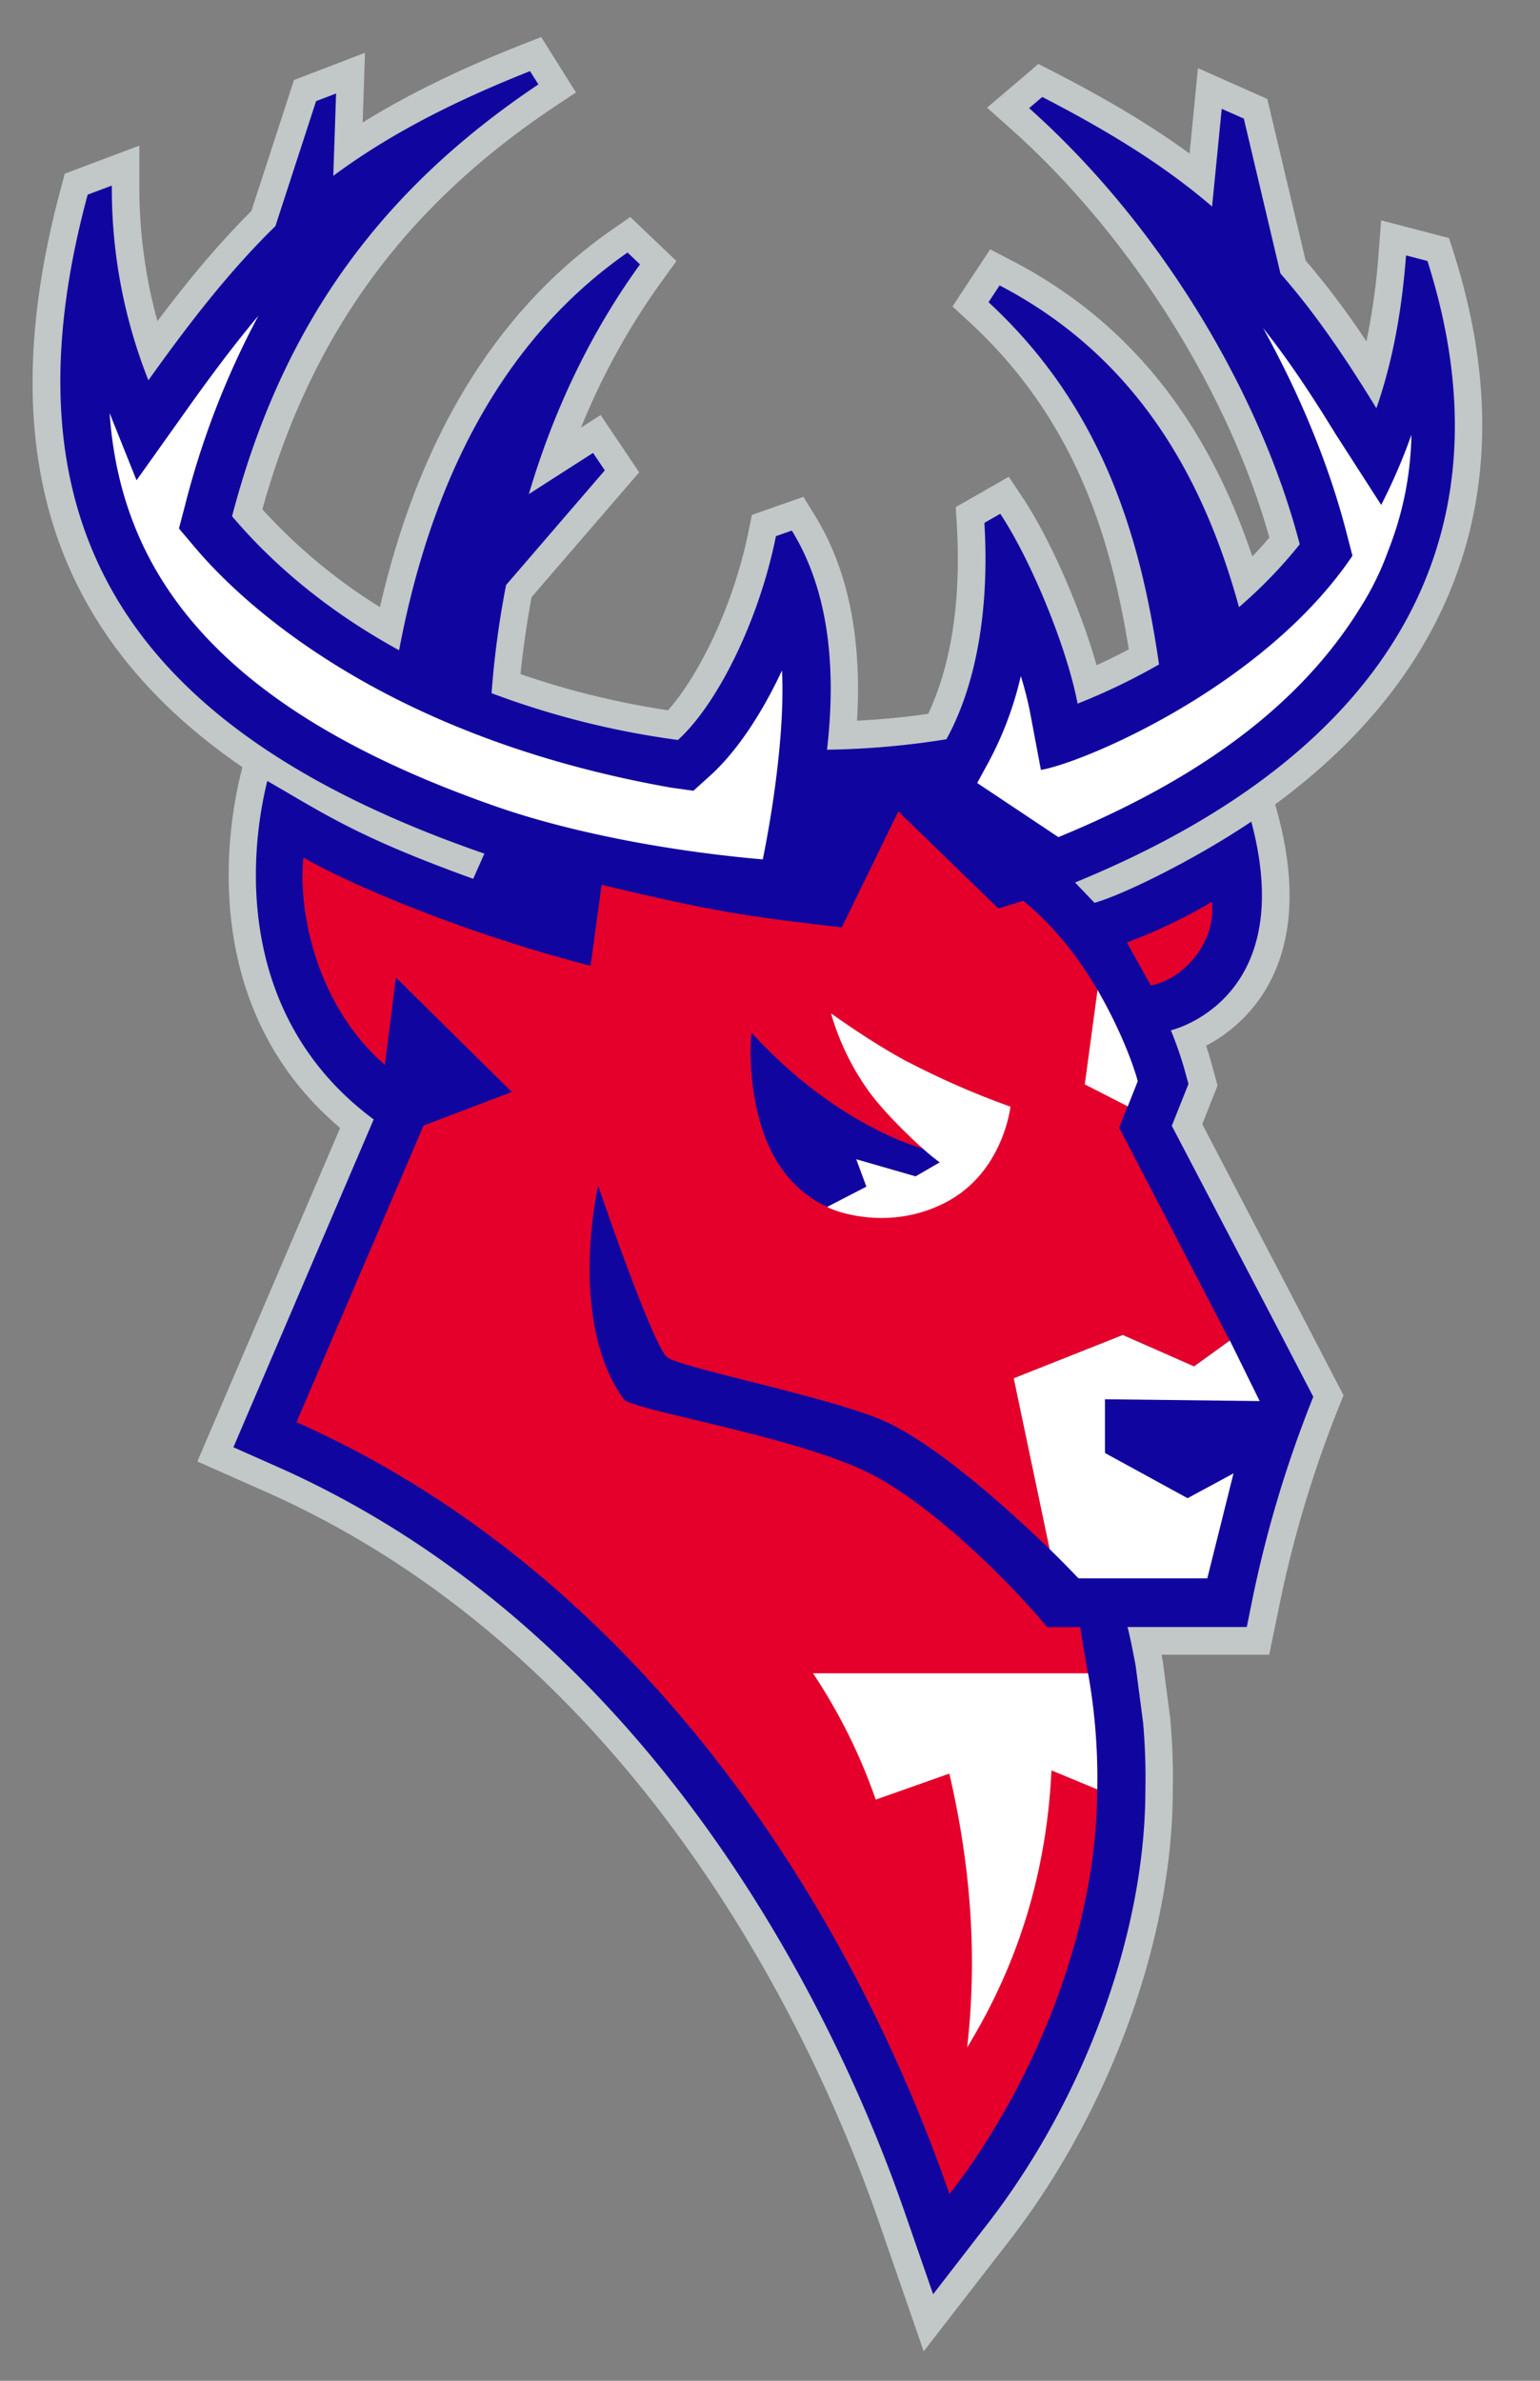 <svg id="Layer_1" data-name="Layer 1" xmlns="http://www.w3.org/2000/svg" viewBox="0 0 550 850"><rect x="0" y="0" width="550" height="850" fill="#808080" stroke="none"/><defs><style>.cls-1{fill:#c2c7c7;}.cls-2{fill:#10069f;}.cls-3{fill:#fff;}.cls-4{fill:#e4002b;}</style></defs><title>Artboard 1</title><path class="cls-1" d="M313.57,792.36C293.48,734.52,232,593.45,95,532.66L70.48,521.79l51-119.08c-51-43.09-40.24-107.1-35.54-126.26l.63-2.55C17.48,226.5-3.12,159.16,21.82,66.92L23.14,62,49.77,52V66.26a180.07,180.07,0,0,0,6.46,48.4C68.37,98.5,78.9,86.19,89.76,75.36L105,28.57l25.36-9.73-.84,24.91c15.92-9.9,34.2-18.84,56.17-27.54l7.59-3L205.7,33l-8,5.33c-53.57,35.87-86.73,81.57-104,143.5a196.76,196.76,0,0,0,42,34.93c14-60.87,41.78-106.15,82.82-134.71l6.58-4.58,16.49,15.74-5.08,7a248.64,248.64,0,0,0-29,52.47l7-4.51,13.77,20.47-38.44,44.56c-2.14,11.76-3.31,21.13-3.94,27.47a296.77,296.77,0,0,0,52.67,12.92c10.46-11.69,23.25-36.46,28.84-64.23l1.11-5.51,18.4-6.47,4.16,6.74c11.76,19.06,16.78,43.64,15,73.19,8.71-.46,17.21-1.28,25.42-2.47,8.29-17.52,11.81-40.78,10.2-67.67l-.36-6.13,18.95-10.83,5.08,7.65c9.79,14.74,20.59,39.65,26.26,59.64q5.87-2.68,11.5-5.66c-6.17-38.42-18.49-81.41-56.78-116.73l-6.18-5.7,13.46-20.4,7.84,4.08c40.89,21.27,69.07,55.89,85.79,105.56,2.09-2.18,4.12-4.42,6.09-6.72C438.52,139.36,403.48,83.84,361,46l-8.48-7.56,18.34-15.61,5.84,3c19.41,10,34.87,19.29,48.14,29l3-30.5,24.77,11L466.3,93A297,297,0,0,1,488,121.87a237.21,237.21,0,0,0,4.36-31.44l.9-11.77L517.51,85l1.65,5.18c25.49,80,2.9,148-63.74,197l1,3.65c6.74,25.33,5.25,46.37-4.43,62.53a54.22,54.22,0,0,1-21.25,20c1.06,3.15,1.61,5.11,1.7,5.46l2.4,8.75-5.45,13.79L463,465.77l16.83,32.4-1.69,4.22A412.7,412.7,0,0,0,456.95,573l-3.66,17.78H414.85l.44,2.37L418,614l0,.21a232.81,232.81,0,0,1,.85,25.37c-.05,52.49-22.45,114.08-58.45,160.53l-30.51,39.37Z"/><path class="cls-2" d="M509.8,93.18l-7.64-2c-1.48,19.44-4.68,37.62-10.6,54.57-11.58-18.94-22.43-34.64-34.26-48.09L444.22,42.34l-7.89-3.49-3.45,34.89c-16.51-14.2-36-26.41-60.64-39.12l-4.69,4C415.63,81.46,450.63,142,464.19,194.34a168.79,168.79,0,0,1-21.69,22.43C430.42,172.66,407.24,128.06,357,101.9l-3.95,6c42.16,38.87,54.73,87,60.89,129.32a224.58,224.58,0,0,1-29.09,14c-3.7-19.69-16.52-51.08-27.61-67.78l-5.67,3.24c1.73,28.9-2.22,56.56-13.56,77.25a292.17,292.17,0,0,1-42.65,3.74c3-25.92,1.72-55.07-12.57-78.24l-5.67,2c-6.16,30.65-21.2,60.3-35,72.76a303.31,303.31,0,0,1-66.56-16.7,327.64,327.64,0,0,1,5.18-38.62L216,167.93l-4.19-6.23-22.93,14.7c7.64-25.91,20-54.82,39.69-82l-4.44-4.24c-45.11,31.4-70.26,82-81.6,142-23.17-12.71-43.38-28.66-59.65-47.84C100.58,116.6,135.34,68.26,192.29,30.13l-3-4.73c-29.58,11.71-51.77,23.67-70.26,37.38l1-29.4-7.15,2.74L98.36,80.72C82.83,95.92,68.78,113.61,53,135.78A185.53,185.53,0,0,1,39.94,66.26L31.31,69.5C-.49,187.11,45.19,260.3,172,304.42l1,.34-4,9c-41.22-14.88-52.83-23-73.54-34.94-8.13,33.14-8,86.75,38,120.84L83.36,516.71l15.58,6.91C239.47,586,302.34,730.05,322.85,789.1l10.41,30L352.67,794C387.41,749.21,409,690,409.06,639.34a222,222,0,0,0-.81-24.29l-2.67-20.38C404,586.21,403,582,402.84,581.5l-.16-.61h42.6l2-9.9a421.45,421.45,0,0,1,21.75-72.29l-14.73-28.33-35.8-68.42L424.45,387l-1.53-5.58a134.66,134.66,0,0,0-4.75-13.57s45.75-10.57,28.72-74.51c-19.08,12.88-45,25.86-56,29l-6.94-7.27C497.8,268.48,540.85,190.59,509.8,93.18"/><path class="cls-3" d="M279.28,239.38c-7.37,15.76-16.36,29.16-25.69,37.58l-5.94,5.36-7.91-1.1C137.62,263.19,87,216,69.73,195.57l-5.82-6.87L66.19,180a299.58,299.58,0,0,1,26.1-67.28c-7.73,9.2-15.9,19.93-25.29,33.13L48.76,171.48l-9.61-24c1.51,21.75,7.41,41,17.74,58.07,20.89,34.54,60.39,61.55,120.74,82.55,26,9,60.58,15.75,94.78,18.73,0,0,8.27-38.46,6.88-67.45"/><path class="cls-4" d="M432.79,322a188.56,188.56,0,0,1-30.33,14.5L411,351.83c11.71-2.18,23.44-15.43,21.84-29.81"/><path class="cls-4" d="M449.88,500.22h0m-87.78-8.14L401,476.63l25.39,11.21,12.8-9.23-39.49-76,6.59-16.67s-11-40.15-40.86-64.32l-8.87,2.74-35.74-34.64L300.65,331.1c-35-4-47.33-6-85.79-15.2l-3.95,28.91c-42.89-11-83.81-27.92-102.55-38.63-2,19.19,4.68,52.82,29.09,74L141.4,349l41.41,40.87-31.55,12L105.9,507.76C225,560.59,301.63,675.46,339.1,783.35c30.32-39.12,52.75-94.44,52.75-144.27h0a212.38,212.38,0,0,0-3.24-41.37h0c-1.47-8.1-2.81-16.79-2.81-16.79H374c-15-17.94-43.18-45.39-65.37-55.86-27.12-12.71-82.83-21.68-85.79-25.42-14.79-20.19-13.91-53.44-9.22-76.36,8.38,24.67,21,58.56,24.65,61.3,5.18,3.74,53.25,13.21,74.94,21.68,19.23,7.48,46.41,32.16,61.69,46.86ZM327,420l-21.05-6,3.51,9.69-14,7.22c-8.61-3.95-16.2-11.11-21.15-22.36-5.92-13.46-6.9-30.65-5.92-39.87,30.87,33.81,61.29,41.4,61.29,41.4,3.55,3.07,6,4.88,6,4.88Z"/><path class="cls-3" d="M312.76,642.52l26.29-9.3C347,667.41,349,699.78,345.4,731c18.17-29.69,28.38-62.23,30.12-98.93l16.35,6.78a212.58,212.58,0,0,0-3.27-41.43H290.37a198.38,198.38,0,0,1,22.4,45.12"/><path class="cls-3" d="M402.77,395c1.63-4,3.56-9,3.56-9s-3.2-13.08-14.35-32.57l-4.56,33.72Z"/><path class="cls-3" d="M449.88,500.22l-10.64-21.61-12.8,9.23L401,476.63l-38.95,15.45,12.82,61c4.89,4.74,8.63,8.7,10.31,10.43h46l9.36-37.48-16.4,8.87-29.51-16.14V499.57Z"/><path class="cls-3" d="M324.55,379.33c-14.25-7.63-27-17.1-27.74-17.47a90.7,90.7,0,0,0,13.43,27.7c6.17,8.48,17,18.5,19.4,20.56a74.28,74.28,0,0,0,6,4.88L327,420l-21.2-6.12,3.63,9.79-14,7.23c2.16,1.38,22,9.07,42.49-1.7s22.94-34.1,22.94-34.1a290.56,290.56,0,0,1-36.3-15.82"/><path class="cls-3" d="M504.12,155.11a204.89,204.89,0,0,1-10.84,25.16L476.89,154.8c-9.51-15.54-17.71-27.56-25.79-37.68C464.31,141,474.58,165.81,480.84,190l2.18,8.43c-31.69,46.87-96.29,73.95-111.27,76.45l-3.86-20.51a120.61,120.61,0,0,0-3.32-13A122.62,122.62,0,0,1,353,272.2l-4,7.35,29,19.33c52.5-21.6,87.24-48.55,107.87-82a102.62,102.62,0,0,0,10-20.48,117.44,117.44,0,0,0,8.21-41.26"/></svg>